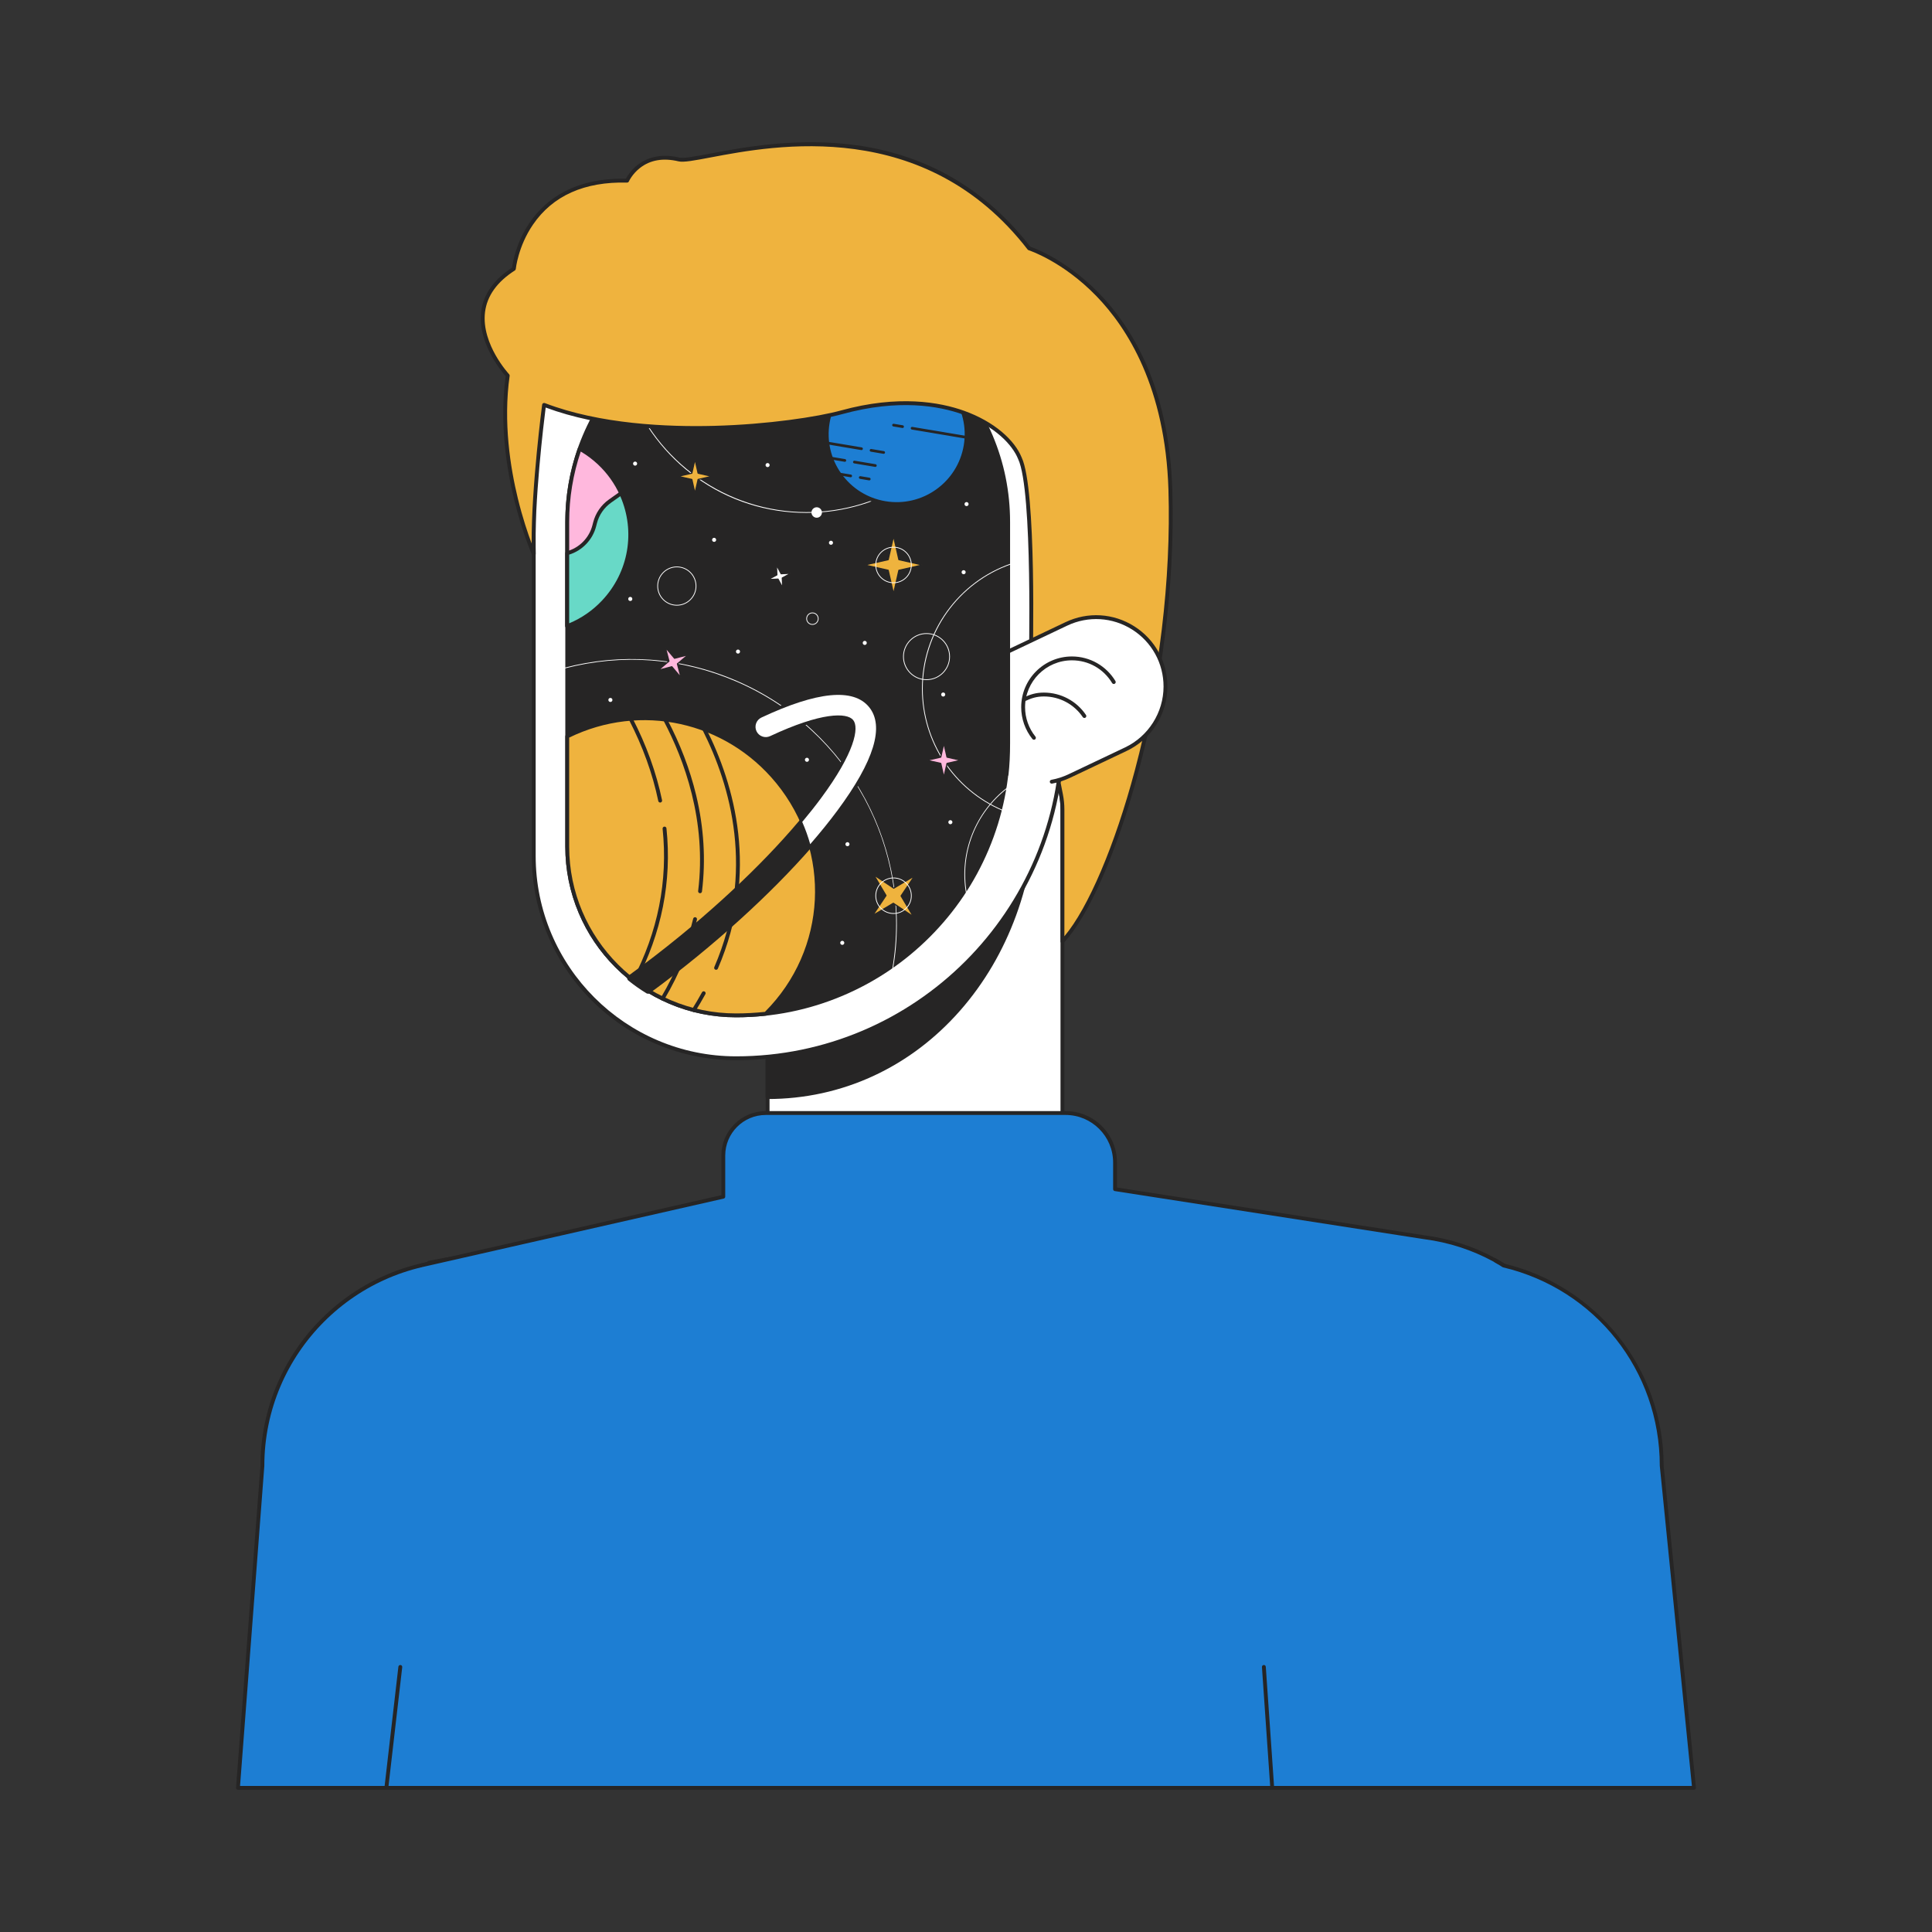 <svg xmlns="http://www.w3.org/2000/svg" viewBox="0 0 5000 5000" id="planets-galaxy-mind"><rect x="0" y="0" width="5000" height="5000" fill="#333333" stroke="none"/><g><g><g><g><g><path fill="#fff" d="M2512.782,3380.837h-289.448c-130.793,0-236.821-106.029-236.821-236.821V2096.741      c0-130.792,106.028-236.821,236.821-236.821h289.448c130.792,0,236.821,106.028,236.821,236.821v1047.276      C2749.603,3274.809,2643.575,3380.837,2512.782,3380.837z"></path><path fill="#262525" d="M2512.782,3385.837h-289.448c-64.593,0-125.319-25.153-170.993-70.827      s-70.828-106.4-70.828-170.993V2096.741c0-64.593,25.154-125.319,70.828-170.993s106.4-70.828,170.993-70.828h289.448      c64.593,0,125.319,25.154,170.993,70.828c45.674,45.674,70.828,106.4,70.828,170.993v1047.276      c0,64.593-25.154,125.318-70.828,170.993C2638.102,3360.684,2577.375,3385.837,2512.782,3385.837z M2223.334,1864.92      c-127.826,0-231.821,103.994-231.821,231.821v1047.276c0,127.826,103.995,231.82,231.821,231.82h289.448      c127.827,0,231.821-103.994,231.821-231.82V2096.741c0-127.827-103.994-231.821-231.821-231.821H2223.334z"></path></g><g><path fill="#262525" d="M1986.513,2839.263c400.548,0,689.914-352.448,689.914-766.077v-147.539      c-42.526-40.686-100.143-65.727-163.645-65.727h-289.448c-130.793,0-236.821,106.03-236.821,236.822V2839.263z"></path><path fill="#262525" d="M1986.513,2844.263c-2.761,0-5-2.238-5-5v-742.521c0-64.593,25.154-125.319,70.828-170.994      c45.674-45.674,106.401-70.828,170.994-70.828h289.448c62.52,0,121.863,23.835,167.101,67.115      c0.986,0.943,1.544,2.249,1.544,3.613v147.538c0,102.499-17.42,202.06-51.776,295.918      c-33.729,92.145-82.249,174.751-144.213,245.525C2355.791,2762.71,2178.603,2844.263,1986.513,2844.263z M2223.334,1864.919      c-127.827,0-231.821,103.995-231.821,231.822v737.503c381.677-2.881,679.914-336.136,679.914-761.059v-145.389      c-43.169-40.562-99.423-62.877-158.645-62.877H2223.334z"></path></g></g><g><g><path fill="#fff" d="M1904.943,2738.789c-289.198,0-523.639-234.44-523.639-523.638V1207.346      c0-377.845,306.304-684.149,684.149-684.149c377.846,0,684.15,306.304,684.15,684.149v686.782      C2749.603,2360.622,2371.436,2738.789,1904.943,2738.789z"></path><path fill="#262525" d="M1904.943,2743.789c-71.364,0-140.595-13.978-205.772-41.545      c-62.951-26.626-119.485-64.742-168.033-113.289c-48.547-48.548-86.664-105.082-113.29-168.033      c-27.567-65.176-41.545-134.407-41.545-205.771V1207.346c0-93.032,18.222-183.285,54.159-268.25      c34.71-82.064,84.4-155.764,147.688-219.052c63.288-63.289,136.988-112.979,219.052-147.688      c84.965-35.937,175.217-54.159,268.25-54.159c93.033,0,183.285,18.222,268.25,54.159      c82.064,34.71,155.764,84.399,219.053,147.688c63.289,63.289,112.979,136.988,147.688,219.052      c35.938,84.965,54.159,175.217,54.159,268.25v686.783c0,114.701-22.466,225.974-66.772,330.728      c-42.795,101.178-104.058,192.043-182.088,270.073c-78.03,78.03-168.895,139.292-270.073,182.087      C2130.917,2721.323,2019.644,2743.789,1904.943,2743.789z M2065.453,528.197c-374.484,0-679.149,304.665-679.149,679.149      v1007.805c0,285.978,232.661,518.638,518.639,518.638c462.99,0,839.661-376.67,839.661-839.66v-686.783      C2744.604,832.862,2439.938,528.197,2065.453,528.197z"></path></g><g><g><path fill="#262525" d="M1904.694,2627.736c-241.17,0-436.676-195.506-436.676-436.675v-840.435       c0-315.095,255.435-570.529,570.529-570.529c315.096,0,570.531,255.435,570.531,570.529v572.726       C2609.078,2312.373,2293.714,2627.736,1904.694,2627.736z"></path><path fill="#262525" d="M1904.694,2632.736c-59.624,0-117.467-11.679-171.922-34.711       c-52.595-22.246-99.829-54.092-140.39-94.653c-40.561-40.561-72.407-87.794-94.653-140.39       c-23.032-54.455-34.711-112.298-34.711-171.921v-840.435c0-77.694,15.218-153.066,45.23-224.023       c28.987-68.534,70.484-130.083,123.338-182.938c52.854-52.854,114.403-94.351,182.938-123.339       c70.957-30.012,146.33-45.23,224.023-45.23s153.067,15.218,224.024,45.23c68.534,28.988,130.083,70.485,182.938,123.339       c52.854,52.854,94.351,114.403,123.338,182.938c30.013,70.958,45.23,146.33,45.23,224.023v572.726       c0,95.764-18.757,188.666-55.749,276.126c-35.729,84.474-86.878,160.337-152.025,225.484s-141.011,116.295-225.484,152.025       C2093.36,2613.979,2000.458,2632.736,1904.694,2632.736z M2038.547,785.097c-311.834,0-565.529,253.695-565.529,565.53       v840.435c0,238.027,193.649,431.675,431.676,431.675c385.642,0,699.384-313.743,699.384-699.384v-572.726       C2604.078,1038.792,2350.382,785.097,2038.547,785.097z"></path></g><g><g><path fill="#fff" d="M1751.664 1567.326c-27.913 0-50.621-22.708-50.621-50.621s22.708-50.621 50.621-50.621 50.621 22.708 50.621 50.621S1779.576 1567.326 1751.664 1567.326zM1751.664 1468.083c-26.81 0-48.621 21.812-48.621 48.621s21.812 48.621 48.621 48.621 48.621-21.812 48.621-48.621S1778.473 1468.083 1751.664 1468.083zM2102.561 1617.088c-8.811 0-15.979-7.168-15.979-15.979s7.168-15.979 15.979-15.979 15.979 7.168 15.979 15.979S2111.372 1617.088 2102.561 1617.088zM2102.561 1587.13c-7.708 0-13.979 6.271-13.979 13.979s6.271 13.979 13.979 13.979 13.979-6.271 13.979-13.979S2110.269 1587.13 2102.561 1587.13z"></path><g><circle cx="2113.64" cy="1326.327" r="14.979" fill="#fff" transform="rotate(-45.001 2113.635 1326.358)"></circle><path fill="#262525" d="M2113.64,1342.756c-9.059,0-16.429-7.37-16.429-16.429s7.37-16.429,16.429-16.429         c9.059,0,16.429,7.37,16.429,16.429S2122.699,1342.756,2113.64,1342.756z M2113.64,1312.798         c-7.459,0-13.528,6.069-13.528,13.529s6.069,13.529,13.528,13.529c7.46,0,13.529-6.069,13.529-13.529         S2121.1,1312.798,2113.64,1312.798z"></path></g><path fill="#fff" d="M2397.841 1759.989c-33.467 0-60.694-27.227-60.694-60.694s27.228-60.694 60.694-60.694 60.694 27.227 60.694 60.694S2431.308 1759.989 2397.841 1759.989zM2397.841 1640.602c-32.364 0-58.694 26.33-58.694 58.694s26.33 58.694 58.694 58.694c32.364 0 58.694-26.33 58.694-58.694S2430.205 1640.602 2397.841 1640.602zM2310.291 2508.253c-.056 0-.113-.005-.17-.015-.544-.093-.91-.609-.817-1.154 53.332-311.562-112.271-617.054-402.715-742.9-141.959-61.508-295.912-73.327-445.216-34.179-.533.141-1.081-.18-1.221-.714-.14-.534.179-1.081.713-1.221 72.705-19.063 147.42-26.055 222.068-20.774 77.23 5.461 152.746 23.984 224.45 55.052 72.449 31.391 138.19 74.363 195.397 127.723 55.29 51.571 101.442 111.698 137.175 178.708 35.398 66.385 59.576 137.63 71.861 211.759 12.5 75.425 12.317 151.759-.542 226.883C2311.191 2507.909 2310.769 2508.253 2310.291 2508.253zM2086.99 1327.327c-102.763 0-201.103-31.504-284.389-91.107-40.105-28.701-75.571-63.172-105.413-102.457-30.154-39.697-53.954-83.515-70.737-130.239-.187-.52.083-1.092.603-1.279.518-.19 1.092.083 1.279.603 69.286 192.884 253.606 322.478 458.657 322.478 96.442 0 189.674-28.126 269.618-81.339.459-.306 1.08-.182 1.387.278.306.46.181 1.081-.278 1.387C2277.443 1299.084 2183.828 1327.327 2086.99 1327.327zM2501.055 2312.835c-.477 0-.898-.341-.984-.827-9.094-51.769-3.657-104.86 15.723-153.534 18.889-47.44 50.21-88.959 90.577-120.067.437-.337 1.065-.256 1.402.182s.256 1.065-.182 1.402c-83.271 64.171-123.716 168.269-105.551 271.671.095.544-.269 1.062-.812 1.158C2501.17 2312.83 2501.112 2312.835 2501.055 2312.835z"></path><path fill="#fff" d="M2594.58,2097.989c-0.132,0-0.265-0.026-0.394-0.081        c-126.431-54.106-208.125-177.917-208.125-315.423c0-72.537,22.366-141.865,64.68-200.489        c41.428-57.398,98.478-100.034,164.98-123.298c0.524-0.18,1.092,0.093,1.274,0.614c0.182,0.521-0.093,1.092-0.614,1.274        c-136.565,47.773-228.32,177.135-228.32,321.899c0,136.704,81.218,259.793,206.912,313.584        c0.508,0.217,0.743,0.805,0.525,1.313C2595.337,2097.762,2594.968,2097.989,2594.58,2097.989z"></path></g><g><g><circle cx="2320.602" cy="1123.531" r="181.01" fill="#1d7ed3"></circle><path fill="#262525" d="M2320.998,1309.587c-10.351,0-20.774-0.864-31.188-2.612         c-49-8.225-91.864-35.039-120.696-75.503c-28.833-40.464-40.181-89.734-31.957-138.733         c8.225-49,35.039-91.864,75.503-120.696s89.736-40.181,138.733-31.957c101.151,16.979,169.631,113.085,152.652,214.236l0,0         c-8.225,49-35.039,91.864-75.503,120.696C2396.678,1297.724,2359.352,1309.587,2320.998,1309.587z M2320.227,947.478         c-36.294,0-71.61,11.224-101.763,32.71c-38.289,27.282-63.661,67.842-71.444,114.207s2.956,92.986,30.238,131.275         s67.842,63.661,114.207,71.444c95.711,16.067,186.653-48.731,202.719-144.445l4.931,0.828l-4.931-0.828         c16.065-95.714-48.732-186.653-144.445-202.719C2339.887,948.295,2330.018,947.478,2320.227,947.478z"></path></g><path fill="#262525" d="M2501.427 1135.422c-.192 0-.387-.016-.583-.049l-140.912-23.653c-1.906-.32-3.192-2.125-2.872-4.031s2.124-3.195 4.031-2.872l140.911 23.653c1.906.32 3.192 2.125 2.873 4.031C2504.588 1134.211 2503.105 1135.422 2501.427 1135.422zM2335.831 1107.626c-.193 0-.388-.016-.583-.049l-23.344-3.918c-1.907-.32-3.192-2.125-2.873-4.031.32-1.907 2.129-3.196 4.031-2.873l23.344 3.918c1.907.32 3.192 2.125 2.873 4.031C2338.991 1106.415 2337.509 1107.626 2335.831 1107.626zM2229.601 1164.837c-.193 0-.388-.016-.584-.049l-88.594-14.871c-1.906-.32-3.192-2.125-2.872-4.031s2.123-3.197 4.031-2.872l88.594 14.871c1.906.32 3.192 2.125 2.872 4.031C2232.761 1163.626 2231.279 1164.837 2229.601 1164.837zM2286.986 1174.469c-.193 0-.388-.016-.584-.049l-32.701-5.489c-1.906-.32-3.192-2.125-2.872-4.031s2.123-3.198 4.031-2.872l32.701 5.489c1.906.32 3.192 2.125 2.872 4.031C2290.146 1173.258 2288.665 1174.469 2286.986 1174.469zM2186.448 1195.115c-.193 0-.388-.016-.584-.049l-35.917-6.029c-1.906-.32-3.192-2.125-2.872-4.031.32-1.906 2.125-3.194 4.031-2.872l35.917 6.029c1.906.32 3.192 2.125 2.872 4.031C2189.608 1193.904 2188.126 1195.115 2186.448 1195.115zM2265.418 1208.37c-.193 0-.388-.016-.584-.049l-54.285-9.112c-1.906-.32-3.192-2.125-2.872-4.031s2.127-3.197 4.031-2.872l54.285 9.112c1.906.32 3.192 2.125 2.872 4.031C2268.578 1207.159 2267.096 1208.37 2265.418 1208.37zM2201.625 1235.183c-.193 0-.388-.016-.584-.049l-29.758-4.995c-1.906-.32-3.192-2.125-2.872-4.031.32-1.906 2.124-3.194 4.031-2.872l29.758 4.995c1.906.32 3.192 2.125 2.872 4.031C2204.785 1233.972 2203.303 1235.183 2201.625 1235.183zM2249.653 1243.245c-.193 0-.388-.016-.583-.049l-23.344-3.918c-1.907-.32-3.192-2.125-2.873-4.031.32-1.907 2.127-3.196 4.031-2.873l23.344 3.918c1.907.32 3.192 2.125 2.873 4.031C2252.813 1242.034 2251.332 1243.245 2249.653 1243.245z"></path></g><g><g><path fill="#ffb8dd" d="M1551.192,1198.604c-15.673-14.788-32.733-27.192-50.73-37.229l-0.415,0.44         c-20.721,59.101-32.028,122.631-32.028,188.811v269.873c34.462-13.219,66.574-34.163,93.599-62.803         C1657.898,1455.656,1653.231,1294.885,1551.192,1198.604z"></path><path fill="#262525" d="M1468.018,1625.5c-0.998,0-1.988-0.299-2.833-0.88c-1.357-0.933-2.167-2.474-2.167-4.12         v-269.873c0-65.235,10.871-129.316,32.31-190.465c0.232-0.663,0.601-1.269,1.083-1.779l0.416-0.44         c1.572-1.663,4.072-2.049,6.07-0.934c18.652,10.401,36.058,23.174,51.727,37.959l0,0         c50.322,47.482,79.142,111.719,81.149,180.877c2.007,69.158-23.037,134.959-70.519,185.283         c-26.916,28.524-59.028,50.07-95.445,64.04C1469.229,1625.39,1468.622,1625.5,1468.018,1625.5z M1502.997,1168.59         c-19.895,58.536-29.979,119.75-29.979,182.036v262.487c32.217-13.438,60.772-33.212,84.963-58.849         c45.649-48.38,69.727-111.641,67.796-178.129c-1.93-66.488-29.637-128.245-78.016-173.894c0,0,0,0,0,0         C1534.092,1189.344,1519.056,1178.042,1502.997,1168.59z"></path></g><g><path fill="#68d9c7" d="M1607.384,1276.511l-28.603,20.214c-19.168,13.546-32.908,33.453-38.778,56.18l-2.031,7.863         c-8.928,34.567-35.724,61.497-69.956,70.819v188.911c34.462-13.219,66.574-34.163,93.599-62.803         C1635.02,1479.903,1649.745,1367.975,1607.384,1276.511z"></path><path fill="#262525" d="M1468.018,1625.5c-0.998,0-1.988-0.299-2.833-0.88c-1.357-0.933-2.167-2.474-2.167-4.12         v-188.912c0-2.255,1.51-4.231,3.686-4.824c32.551-8.865,58.005-34.632,66.428-67.245l2.031-7.863         c6.158-23.844,20.624-44.801,40.733-59.013l28.603-20.214c1.212-0.857,2.741-1.13,4.176-0.748         c1.434,0.383,2.624,1.383,3.247,2.729c21.506,46.435,28.745,97.813,20.933,148.581         c-7.998,51.977-31.374,99.744-67.6,138.137c-26.916,28.524-59.028,50.07-95.446,64.04         C1469.229,1625.39,1468.622,1625.5,1468.018,1625.5z M1473.018,1435.335v177.778c32.217-13.438,60.772-33.212,84.963-58.849         c68.925-73.047,87.206-178.474,47.33-270.165l-23.643,16.709c-18.179,12.847-31.256,31.793-36.822,53.347l-2.031,7.863         C1533.815,1396.861,1507.253,1424.637,1473.018,1435.335z"></path></g></g><g><path fill="#fff" d="M2493.885 1475.594c-2.906 0-5.27 2.364-5.27 5.269s2.364 5.269 5.27 5.269c2.905 0 5.269-2.364 5.269-5.269S2496.79 1475.594 2493.885 1475.594zM1986.513 1198.348c-2.906 0-5.27 2.364-5.27 5.269s2.364 5.269 5.27 5.269c2.905 0 5.269-2.364 5.269-5.269S1989.418 1198.348 1986.513 1198.348z"></path><circle cx="1631.174" cy="1550.083" r="5.269" fill="#fff"></circle><path fill="#fff" d="M2501.423 1299.301c-2.905 0-5.269 2.364-5.269 5.27 0 2.905 2.364 5.269 5.269 5.269s5.27-2.364 5.27-5.269C2506.692 1301.665 2504.328 1299.301 2501.423 1299.301zM1848.13 1391.835c-2.905 0-5.269 2.364-5.269 5.27 0 2.905 2.364 5.269 5.269 5.269 2.906 0 5.27-2.364 5.27-5.269C1853.4 1394.199 1851.036 1391.835 1848.13 1391.835zM1643.633 1194.579c-2.905 0-5.269 2.364-5.269 5.269s2.364 5.269 5.269 5.269c2.906 0 5.27-2.364 5.27-5.269S1646.539 1194.579 1643.633 1194.579zM1579.718 1806.19c-2.905 0-5.269 2.364-5.269 5.269 0 2.906 2.364 5.27 5.269 5.27 2.906 0 5.27-2.364 5.27-5.27C1584.987 1808.554 1582.624 1806.19 1579.718 1806.19zM2237.977 1658.564c-2.905 0-5.269 2.364-5.269 5.27 0 2.905 2.364 5.269 5.269 5.269s5.269-2.364 5.269-5.269C2243.246 1660.928 2240.882 1658.564 2237.977 1658.564zM2459.572 2122.549c-2.906 0-5.27 2.364-5.27 5.27 0 2.905 2.364 5.269 5.27 5.269 2.905 0 5.269-2.364 5.269-5.269C2464.841 2124.913 2462.477 2122.549 2459.572 2122.549zM2179.794 2434.785c-2.906 0-5.27 2.364-5.27 5.27 0 2.905 2.364 5.269 5.27 5.269 2.905 0 5.269-2.364 5.269-5.269C2185.063 2437.149 2182.7 2434.785 2179.794 2434.785zM2150.527 1399.374c-2.905 0-5.269 2.364-5.269 5.269 0 2.906 2.364 5.27 5.269 5.27 2.906 0 5.27-2.364 5.27-5.27C2155.796 1401.737 2153.433 1399.374 2150.527 1399.374zM2088.383 1961.062c-2.905 0-5.269 2.364-5.269 5.27 0 2.905 2.364 5.269 5.269 5.269 2.906 0 5.27-2.364 5.27-5.269C2093.653 1963.425 2091.289 1961.062 2088.383 1961.062zM1909.947 1681.011c-2.906 0-5.27 2.364-5.27 5.269s2.364 5.269 5.27 5.269c2.905 0 5.269-2.364 5.269-5.269S1912.853 1681.011 1909.947 1681.011zM2441.001 1792.156c-2.906 0-5.27 2.364-5.27 5.269 0 2.906 2.364 5.27 5.27 5.27 2.905 0 5.269-2.364 5.269-5.27C2446.27 1794.52 2443.906 1792.156 2441.001 1792.156zM2193.209 2179.487c-2.905 0-5.269 2.364-5.269 5.27 0 2.905 2.364 5.269 5.269 5.269 2.906 0 5.27-2.364 5.27-5.269C2198.479 2181.851 2196.115 2179.487 2193.209 2179.487z"></path></g><g><g><g><path fill="#efb33e" d="M1468.018,1905.763v285.299c0,241.168,195.506,436.674,436.676,436.674          c26.094,0,51.841-1.463,77.198-4.229c161.555-160.379,177.777-420.33,30.66-600.126          C1877.98,1858.919,1650.613,1815.135,1468.018,1905.763z"></path><path fill="#262525" d="M1904.694,2632.736c-59.624,0-117.467-11.679-171.922-34.711          c-52.595-22.246-99.829-54.092-140.39-94.652c-40.561-40.562-72.407-87.795-94.653-140.39          c-23.032-54.455-34.711-112.297-34.711-171.921v-285.299c0-1.899,1.076-3.634,2.777-4.479          c45.515-22.59,94.233-37.215,144.801-43.467c49.646-6.138,99.684-4.051,148.721,6.202          c49.478,10.346,96.455,28.705,139.625,54.568c44.672,26.763,84.198,60.955,117.478,101.628          c71.635,87.546,107.698,197.918,101.545,310.783c-6.112,112.128-53.186,217.27-132.552,296.058          c-0.804,0.798-1.854,1.299-2.98,1.422C1956.522,2631.304,1930.367,2632.736,1904.694,2632.736z M1473.018,1908.875v282.187          c0,238.026,193.649,431.674,431.676,431.674c24.737,0,49.931-1.35,74.914-4.012          c161.099-161.163,173.699-415.428,29.074-592.177C1877.924,1866.747,1658.053,1818.604,1473.018,1908.875z"></path></g><path fill="#262525" d="M1641.385 2544.449c-.783 0-1.577-.185-2.318-.573-2.445-1.283-3.388-4.306-2.105-6.751 65.763-125.346 91.967-257.353 77.885-392.354-.286-2.746 1.708-5.205 4.455-5.492 2.749-.281 5.206 1.708 5.492 4.455 14.29 136.995-12.282 270.914-78.976 398.037C1644.923 2543.475 1643.184 2544.449 1641.385 2544.449zM1708.514 2076.986c-2.319 0-4.399-1.622-4.89-3.981-14.7-70.595-40.192-141.259-75.766-210.031-1.269-2.453-.309-5.47 2.144-6.738 2.454-1.269 5.47-.309 6.738 2.144 35.992 69.579 61.789 141.104 76.674 212.587.563 2.704-1.172 5.352-3.875 5.915C1709.194 2076.952 1708.851 2076.986 1708.514 2076.986zM1714.747 2589.372c-.863 0-1.738-.224-2.535-.694-2.379-1.403-3.169-4.469-1.767-6.847 38.992-66.105 67.084-134.842 83.496-204.3.635-2.688 3.328-4.35 6.016-3.716 2.688.635 4.351 3.329 3.716 6.016-16.644 70.438-45.112 140.11-84.615 207.081C1718.125 2588.492 1716.458 2589.372 1714.747 2589.372zM1811.742 2311.623c-.205 0-.411-.012-.618-.038-2.741-.338-4.688-2.834-4.351-5.574 22.448-182.013-36.251-340.2-89.446-440.852-1.291-2.441-.357-5.467 2.084-6.757 2.442-1.292 5.466-.358 6.757 2.084 34.046 64.418 59.403 130.755 75.368 197.168 20.148 83.818 25.25 167.789 15.162 249.581C1816.386 2309.767 1814.23 2311.623 1811.742 2311.623zM1795.581 2618.997c-.908 0-1.828-.248-2.654-.767-2.339-1.469-3.044-4.555-1.576-6.894 8.97-14.286 17.528-28.859 25.436-43.315 1.325-2.423 4.363-3.31 6.786-1.987 2.423 1.325 3.312 4.363 1.987 6.786-8.004 14.631-16.664 29.379-25.741 43.835C1798.87 2618.167 1797.244 2618.997 1795.581 2618.997zM1853.21 2509.804c-.66 0-1.33-.131-1.975-.408-2.537-1.092-3.708-4.033-2.616-6.57 106.2-246.694 42.215-469.511-30.162-612.991-1.244-2.465-.253-5.473 2.212-6.716s5.472-.253 6.716 2.212c73.336 145.381 138.145 371.21 30.419 621.449C1856.991 2508.672 1855.147 2509.804 1853.21 2509.804z"></path></g><g><g><path fill="#262525" d="M1970.54,1857.006c-13.276,6.227-18.99,22.036-12.764,35.312          c6.228,13.274,22.038,18.997,35.313,12.763c132.802-62.288,198.771-61.351,214.912-41.628          c16.138,19.724,4,84.564-83.324,202.391c-82.966,111.949-210.432,240.513-358.916,362.009          c-44.867,36.713-89.983,71.399-134.588,103.589c14.547,11.704,29.849,22.506,45.841,32.297          c41.204-30.16,82.262-61.967,122.376-94.789c151.776-124.19,282.45-256.121,367.95-371.489          c94.846-127.979,122.354-218.025,81.758-267.637C2208.501,1780.21,2114.782,1789.353,1970.54,1857.006z"></path><path fill="#262525" d="M1677.015,2571.725c-1.441,0.001-2.886-0.389-4.169-1.175          c-16.101-9.857-31.806-20.922-46.677-32.886c-1.941-1.562-3.042-3.94-2.977-6.431c0.065-2.49,1.289-4.808,3.309-6.266          c44.787-32.321,89.939-67.074,134.204-103.293c147.989-121.091,274.972-249.149,357.557-360.584          c90.652-122.319,94.297-179.457,83.56-192.58c-10.741-13.125-67.478-20.861-205.342,43.8          c-8.348,3.92-17.726,4.353-26.405,1.214c-8.674-3.136-15.609-9.463-19.528-17.814c-3.918-8.353-4.348-17.73-1.212-26.406          c3.136-8.675,9.462-15.61,17.814-19.527c72.61-34.056,133.427-53.666,180.761-58.284          c49.248-4.803,85.369,6.39,107.368,33.276c21.998,26.883,25.823,64.505,11.369,111.82          c-13.893,45.479-45.146,101.204-92.891,165.628c-85.882,115.883-217.039,248.319-369.309,372.914          c-40.208,32.9-81.496,64.88-122.716,95.053C1680.332,2571.208,1678.675,2571.725,1677.015,2571.725z M1644.431,2531.696          c10.422,7.977,21.21,15.483,32.212,22.414c39.545-29.065,79.117-59.776,117.69-91.339          c151.28-123.784,281.472-255.208,366.592-370.063c46.658-62.957,77.089-117.053,90.448-160.785          c12.798-41.895,9.954-74.545-8.455-97.042c-18.409-22.499-49.856-31.745-93.458-27.495          c-45.517,4.441-104.574,23.568-175.531,56.849c0,0,0,0,0,0c-4.49,2.105-7.891,5.833-9.577,10.497          c-1.686,4.664-1.454,9.705,0.652,14.195c2.106,4.49,5.836,7.892,10.5,9.579c4.664,1.687,9.703,1.454,14.189-0.653          c61.437-28.815,113.064-46.392,153.454-52.243c35.427-5.133,59.987-0.71,71.032,12.786          c11.044,13.497,10.517,38.446-1.523,72.15c-13.727,38.426-41.169,85.546-81.565,140.053          c-83.347,112.463-211.295,241.533-360.274,363.435C1729.131,2468.145,1686.658,2500.964,1644.431,2531.696z           M1970.54,1857.006h0.01H1970.54z"></path></g><path fill="#fff" d="M2076.172,2127.173c8.256,18.831,15.132,38.071,20.643,57.583         c25.972-29.851,49.609-59.071,70.526-87.294c94.846-127.979,122.354-218.025,81.758-267.637         c-40.598-49.616-134.317-40.472-278.559,27.181c-13.276,6.227-18.99,22.036-12.764,35.312         c6.228,13.274,22.038,18.997,35.313,12.763c132.802-62.288,198.771-61.351,214.912-41.628         c16.138,19.724,4,84.564-83.324,202.391C2109.888,2085.802,2093.658,2106.294,2076.172,2127.173z"></path></g></g><g><g><g><polygon fill="#efb33e" points="2312.483 1387.565 2326.288 1448.339 2387.061 1462.143 2326.288 1475.948 2312.483 1536.722 2298.678 1475.948 2237.905 1462.143 2298.678 1448.339"></polygon><path fill="#262525" d="M2312.483,1538.222c-0.7,0-1.308-0.485-1.463-1.168l-13.595-59.852l-59.852-13.595          c-0.683-0.155-1.168-0.763-1.168-1.463s0.485-1.308,1.167-1.463l59.853-13.596l13.595-59.852          c0.155-0.683,0.763-1.168,1.463-1.168s1.308,0.485,1.463,1.167l13.596,59.853l59.852,13.596          c0.683,0.155,1.168,0.763,1.168,1.463s-0.485,1.308-1.168,1.463l-59.852,13.595l-13.596,59.852          C2313.791,1537.737,2313.183,1538.222,2312.483,1538.222z M2244.676,1462.144l54.334,12.342          c0.563,0.128,1.003,0.568,1.131,1.131l12.342,54.334l12.342-54.334c0.128-0.563,0.568-1.003,1.131-1.131l54.334-12.342          l-54.334-12.342c-0.563-0.128-1.003-0.568-1.131-1.131l-12.342-54.334l-12.342,54.334          c-0.128,0.563-0.568,1.003-1.131,1.131L2244.676,1462.144z"></path></g><path fill="#fff" d="M2312.483,1509.173c-25.932,0-47.03-21.097-47.03-47.029s21.098-47.03,47.03-47.03         s47.03,21.098,47.03,47.03S2338.415,1509.173,2312.483,1509.173z M2312.483,1417.114c-24.83,0-45.03,20.2-45.03,45.03         c0,24.829,20.2,45.029,45.03,45.029s45.03-20.2,45.03-45.029C2357.513,1437.314,2337.312,1417.114,2312.483,1417.114z"></path></g><g><g><polygon fill="#efb33e" points="2261.186 2264.009 2313.008 2298.626 2366.617 2266.845 2331.999 2318.668 2363.78 2372.277 2311.958 2337.658 2258.349 2369.44 2292.967 2317.617"></polygon><path fill="#262525" d="M2363.78,2373.777c-0.289,0-0.579-0.083-0.833-0.253l-51.037-34.093l-52.796,31.3          c-0.603,0.358-1.372,0.25-1.854-0.259c-0.482-0.508-0.547-1.283-0.158-1.865l34.093-51.037l-31.3-52.796          c-0.357-0.603-0.25-1.372,0.259-1.854c0.508-0.481,1.282-0.549,1.865-0.158l51.037,34.093l52.796-31.3          c0.604-0.356,1.373-0.25,1.854,0.259c0.482,0.508,0.547,1.283,0.158,1.865l-34.093,51.037l31.3,52.796          c0.357,0.603,0.25,1.372-0.259,1.854C2364.525,2373.638,2364.154,2373.777,2363.78,2373.777z M2311.958,2336.159          c0.291,0,0.582,0.084,0.833,0.253l46.332,30.95l-28.414-47.929c-0.294-0.497-0.277-1.118,0.043-1.598l30.95-46.332          l-47.928,28.414c-0.496,0.293-1.118,0.278-1.598-0.043l-46.332-30.95l28.414,47.929c0.294,0.497,0.277,1.118-0.043,1.598          l-30.95,46.332l47.928-28.414C2311.429,2336.229,2311.694,2336.159,2311.958,2336.159z"></path></g><path fill="#fff" d="M2312.495,2365.15c-12.47,0-24.916-4.915-34.15-14.659         c-17.836-18.824-17.034-48.649,1.789-66.486c9.119-8.64,21.082-13.208,33.614-12.875         c12.558,0.338,24.232,5.546,32.873,14.664c8.641,9.119,13.213,21.056,12.875,33.614         c-0.338,12.557-5.546,24.232-14.664,32.873C2335.753,2360.883,2324.113,2365.15,2312.495,2365.15z M2312.452,2273.112         c-11.567,0-22.512,4.356-30.941,12.345c-18.023,17.078-18.792,45.635-1.713,63.658         c17.079,18.023,45.637,18.792,63.659,1.713c8.731-8.273,13.717-19.451,14.041-31.475         c0.323-12.023-4.055-23.453-12.328-32.184c-8.273-8.731-19.451-13.717-31.474-14.041         C2313.28,2273.118,2312.865,2273.112,2312.452,2273.112z"></path></g><g><polygon fill="#ffb8dd" points="2442.77 1923.64 2450.9 1959.431 2486.692 1967.562 2450.9 1975.692 2442.77 2011.484 2434.64 1975.692 2398.848 1967.562 2434.64 1959.431"></polygon><path fill="#262525" d="M2442.77,2012.983c-0.7,0-1.308-0.485-1.463-1.168l-7.921-34.87l-34.87-7.921         c-0.683-0.155-1.168-0.763-1.168-1.463s0.485-1.308,1.168-1.463l34.87-7.921l7.921-34.87         c0.155-0.683,0.763-1.168,1.463-1.168s1.308,0.485,1.463,1.168l7.921,34.87l34.87,7.921         c0.683,0.155,1.168,0.763,1.168,1.463s-0.485,1.308-1.168,1.463l-34.87,7.921l-7.921,34.87         C2444.078,2012.499,2443.47,2012.983,2442.77,2012.983z M2405.62,1967.562l29.352,6.667         c0.563,0.128,1.003,0.568,1.131,1.131l6.667,29.352l6.667-29.352c0.128-0.563,0.568-1.003,1.131-1.131l29.352-6.667         l-29.352-6.667c-0.563-0.128-1.003-0.568-1.131-1.131l-6.667-29.352l-6.667,29.352c-0.128,0.563-0.568,1.003-1.131,1.131         L2405.62,1967.562z"></path></g><g><polygon fill="#ffb8dd" points="1722.032 1675.525 1745.698 1703.58 1781.224 1694.358 1753.169 1718.023 1762.391 1753.549 1738.726 1725.494 1703.2 1734.717 1731.255 1711.051"></polygon><path fill="#262525" d="M1762.392,1755.049c-0.431,0-0.854-0.186-1.147-0.533l-23.057-27.333l-34.611,8.985         c-0.676,0.177-1.388-0.139-1.709-0.763c-0.322-0.622-0.17-1.384,0.365-1.835l27.333-23.056l-8.985-34.612         c-0.176-0.678,0.141-1.388,0.763-1.709c0.623-0.32,1.384-0.17,1.835,0.365l23.057,27.333l34.611-8.985         c0.675-0.176,1.387,0.14,1.709,0.763c0.322,0.622,0.17,1.384-0.365,1.835l-27.333,23.057l8.985,34.611         c0.176,0.678-0.141,1.388-0.763,1.709C1762.862,1754.994,1762.626,1755.049,1762.392,1755.049z M1738.726,1723.994         c0.436,0,0.857,0.19,1.146,0.533l19.408,23.008l-7.563-29.134c-0.146-0.559,0.043-1.151,0.484-1.523l23.008-19.408         l-29.134,7.563c-0.56,0.146-1.151-0.042-1.523-0.484l-19.408-23.008l7.563,29.135c0.146,0.559-0.043,1.151-0.484,1.523         l-23.008,19.407l29.134-7.563C1738.474,1724.009,1738.601,1723.994,1738.726,1723.994z"></path></g><g><polygon fill="#fff" points="2009.426 1462.143 2021.528 1484.767 2047.16 1483.627 2024.536 1495.729 2025.677 1521.361 2013.575 1498.737 1987.943 1499.877 2010.567 1487.775"></polygon><path fill="#262525" d="M2025.677,1522.861c-0.543,0-1.057-0.295-1.323-0.792l-11.656-21.791l-24.688,1.099         c-0.719,0.021-1.328-0.426-1.513-1.102c-0.186-0.675,0.121-1.389,0.739-1.72l21.791-11.656l-1.099-24.688         c-0.031-0.7,0.426-1.328,1.102-1.513c0.677-0.188,1.389,0.121,1.72,0.739l11.656,21.791l24.688-1.098         c0.713-0.021,1.328,0.426,1.513,1.102c0.186,0.675-0.121,1.389-0.739,1.72l-21.791,11.656l1.098,24.688         c0.031,0.7-0.426,1.328-1.102,1.513C2025.942,1522.844,2025.808,1522.861,2025.677,1522.861z M2013.575,1497.237         c0.551,0,1.061,0.303,1.322,0.792l8.987,16.801l-0.847-19.035c-0.026-0.577,0.282-1.117,0.791-1.39l16.801-8.987         l-19.035,0.847c-0.573,0.027-1.117-0.282-1.39-0.791l-8.987-16.801l0.847,19.035c0.026,0.577-0.282,1.117-0.791,1.39         l-16.801,8.987l19.035-0.847C2013.53,1497.237,2013.553,1497.237,2013.575,1497.237z"></path></g><g><polygon fill="#efb33e" points="1798.585 1188.822 1806.716 1224.614 1842.507 1232.744 1806.716 1240.875 1798.585 1276.666 1790.455 1240.875 1754.663 1232.744 1790.455 1224.614"></polygon><path fill="#262525" d="M1798.585,1278.167c-0.7,0-1.308-0.485-1.463-1.168l-7.921-34.871l-34.87-7.921         c-0.683-0.155-1.168-0.763-1.168-1.463s0.485-1.308,1.168-1.463l34.87-7.92l7.921-34.871         c0.155-0.683,0.763-1.168,1.463-1.168s1.308,0.485,1.463,1.168l7.921,34.871l34.87,7.92         c0.683,0.155,1.168,0.763,1.168,1.463s-0.485,1.308-1.168,1.463l-34.87,7.921l-7.921,34.871         C1799.893,1277.682,1799.286,1278.167,1798.585,1278.167z M1761.435,1232.744l29.352,6.667         c0.563,0.128,1.003,0.568,1.131,1.131l6.667,29.353l6.667-29.353c0.128-0.563,0.568-1.003,1.131-1.131l29.352-6.667         l-29.352-6.667c-0.563-0.128-1.003-0.568-1.131-1.131l-6.667-29.353l-6.667,29.353c-0.128,0.563-0.568,1.003-1.131,1.131         L1761.435,1232.744z"></path></g></g></g></g><g><path fill="#efb33e" d="M3028.918,1267.144c-15.801-514.532-365.489-624.425-365.489-624.425      c-330.955-427.594-842.421-214.799-906.374-230.022c-99.801-23.756-134.095,54.855-134.095,54.855      c-270.898-6.823-293.089,228.114-293.089,228.114c-171.639,109.621-15.87,276.335-15.87,276.335      c-33.058,234.886,67.303,461.607,67.303,461.607c-4.614-150.263,26.74-385.725,26.74-385.725      c0.258,0.075,0.601,0.149,0.897,0.224c261.856,100.186,652.729,50.891,769.376,18.846      c260.634-71.603,427.422,34.808,461.21,119.147c39.357,82.853,27.979,537.481,27.979,537.481l82.097,213.317L2740,2027      l5.871,29.755c2.482,12.578,3.732,25.368,3.732,38.189v341.342C2873.73,2304.292,3044.72,1781.676,3028.918,1267.144z"></path><path fill="#262525" d="M2749.603,2441.285c-0.619,0-1.243-0.115-1.842-0.352c-1.905-0.755-3.157-2.598-3.157-4.648      v-341.342c0-12.467-1.224-24.99-3.638-37.221l-5.871-29.754c-0.098-0.494-0.12-0.999-0.066-1.498l9.476-88.901l-81.664-212.192      c-0.236-0.612-0.349-1.265-0.332-1.921c0.113-4.534,10.902-454.374-27.498-535.211c-0.045-0.094-0.086-0.189-0.125-0.286      c-14.477-36.136-59.536-85.376-142.586-115.205c-62.521-22.456-167.516-40.854-312.657-0.979      c-61.334,16.85-191.21,36.661-331.428,40.341c-120.653,3.166-293.595-4.312-436.007-57.429      c-4.846,38.077-30.041,244.094-25.905,378.769c0.073,2.391-1.556,4.498-3.888,5.029c-2.333,0.532-4.713-0.665-5.681-2.852      c-0.253-0.571-25.512-58.077-46.334-143.562c-19.104-78.427-38.29-197.135-21.67-318.447      c-4.964-5.601-20.35-23.79-34.968-49.692c-16.128-28.579-34.149-72.194-28.412-117.677      c5.615-44.509,32.468-82.688,79.825-113.508c1.515-11.936,9.912-64.207,45.523-116.51      c23.349-34.292,53.583-61.325,89.862-80.348c44.421-23.293,98.011-34.534,159.325-33.404      c3.37-6.414,12.557-21.684,29.594-35.187c20.072-15.91,55.231-32.201,108.736-19.465c11.178,2.662,41.191-3.03,79.189-10.235      c84.492-16.021,225.904-42.837,378.084-21.846c84.175,11.611,162.422,36.688,232.568,74.534      c82.475,44.497,155.949,107.804,218.392,188.166c5.562,1.896,25.723,9.24,54.295,25.107      c30.43,16.897,76.485,47.084,123.089,94.935c52.339,53.741,94.704,118.361,125.917,192.066      c38.955,91.985,60.544,198.448,64.168,316.431c15.871,516.81-155.631,1039.756-280.67,1172.72      C2752.282,2440.735,2750.956,2441.285,2749.603,2441.285z M2745.052,2026.776l5.725,29.011      c2.539,12.867,3.827,26.041,3.827,39.157v328.183c61.637-73.231,130.696-235.378,182.299-429.245      c63.211-237.478,94.114-495.517,87.018-726.583c-8.103-263.866-106.083-418.313-186.852-501.414      c-87.511-90.038-174.274-118.123-175.14-118.396c-0.973-0.306-1.829-0.903-2.453-1.708      c-265.85-343.479-654.325-269.815-820.21-238.358c-42.218,8.006-70.108,13.294-83.368,10.139      c-39.638-9.436-73.236-3.616-99.858,17.296c-19.978,15.693-28.417,34.514-28.5,34.702c-0.817,1.856-2.679,3.044-4.706,2.991      c-110.365-2.776-192.33,33.882-243.636,108.968c-38.377,56.165-44.294,114.043-44.35,114.622      c-0.146,1.531-0.99,2.913-2.286,3.741c-45.967,29.358-71.97,65.554-77.287,107.582c-5.401,42.697,11.737,84.107,27.065,111.328      c16.778,29.796,35.131,49.603,35.314,49.799c1.03,1.104,1.507,2.614,1.297,4.109c-16.955,120.468,2.121,238.763,21.108,316.787      c12.49,51.322,26.578,92.424,35.794,116.968c-0.555-148.69,26.938-357.01,27.233-359.229c0.192-1.445,1.005-2.734,2.228-3.53      c1.22-0.796,2.728-1.021,4.128-0.61c0.096,0.027,0.212,0.053,0.329,0.081l0.393,0.096c0.191,0.048,0.379,0.107,0.562,0.178      c141.825,54.262,316.048,61.858,437.224,58.681c139.383-3.658,268.271-23.292,329.041-39.987      c147.665-40.567,254.807-21.733,318.687,1.211c37.324,13.405,71.009,32.312,97.412,54.675      c24.254,20.542,41.894,43.39,51.02,66.078c38.804,82.187,29.136,509.15,28.419,538.616l81.74,212.39      c0.285,0.74,0.39,1.537,0.306,2.326L2745.052,2026.776z"></path></g><g><g><path fill="#fff" d="M2913.76,1938.843l-146.293,69.464c-119.077,56.541-256.44-30.297-256.44-162.115       c0-69.293,39.892-132.395,102.486-162.116l146.293-69.464c119.077-56.541,256.439,30.297,256.439,162.116       C3016.246,1846.02,2976.354,1909.122,2913.76,1938.843z"></path><g><path fill="#262525" d="M2609.078,1686.28c-60.03,30.553-98.049,92.274-98.049,159.912        c0,70.238,39.549,128.005,94.003,157.816c2.994-26.373,4.046-53.483,4.046-80.655V1686.28z"></path><path fill="#262525" d="M2605.032,2009.007c-0.827,0-1.653-0.205-2.401-0.614c-28.405-15.55-52.359-38.2-69.271-65.5        c-17.88-28.862-27.331-62.301-27.331-96.701c0-34.077,9.424-67.439,27.253-96.479c17.797-28.989,43.224-52.465,73.529-67.889        c1.549-0.789,3.396-0.716,4.881,0.193c1.482,0.909,2.387,2.523,2.387,4.263v237.073c0,30.483-1.334,57.049-4.078,81.218        c-0.188,1.655-1.188,3.108-2.666,3.875C2606.612,2008.82,2605.822,2009.007,2605.032,2009.007z M2604.078,1694.649        c-54.521,31.01-88.05,88.339-88.05,151.542c0,61.264,32.317,117.926,84.843,149.654c2.156-21.754,3.207-45.56,3.207-72.493        V1694.649z"></path></g><path fill="#262525" d="M2721.864,2028.053c-2.371,0-4.477-1.694-4.914-4.11c-0.492-2.717,1.312-5.319,4.029-5.811       c15.166-2.747,30.085-7.572,44.344-14.342l146.292-69.463c60.523-28.738,99.631-90.6,99.631-157.6       c0-60.181-30.369-115.308-81.237-147.466c-50.869-32.158-113.693-35.946-168.058-10.132l-146.293,69.463       c-13.448,6.386-26.033,14.469-37.403,24.023c-2.115,1.778-5.269,1.503-7.045-0.611s-1.503-5.269,0.611-7.045       c12.023-10.103,25.329-18.648,39.548-25.4l146.293-69.463c57.48-27.293,123.906-23.288,177.69,10.713       c53.783,34.001,85.894,92.289,85.894,155.919c0,34.946-9.87,69.031-28.544,98.569c-18.674,29.538-45.229,53.074-76.798,68.063       l-146.292,69.463c-15.055,7.148-30.817,12.245-46.852,15.149C2722.46,2028.027,2722.16,2028.053,2721.864,2028.053z"></path></g><g><path fill="#262525" d="M2675.829,1914.492c-1.459,0-2.905-0.636-3.894-1.859       c-18.751-23.231-29.078-52.499-29.078-82.412c0-72.402,58.903-131.305,131.305-131.305c23.063,0,45.75,6.065,65.607,17.541       c19.26,11.13,35.505,27.092,46.978,46.158c1.424,2.366,0.66,5.438-1.706,6.862c-2.367,1.424-5.438,0.659-6.862-1.706       c-22.176-36.853-61.06-58.855-104.017-58.855c-66.888,0-121.305,54.417-121.305,121.305c0,27.635,9.539,54.672,26.859,76.13       c1.734,2.149,1.398,5.297-0.75,7.031C2678.042,1914.129,2676.932,1914.492,2675.829,1914.492z"></path><path fill="#262525" d="M2806.393,1858.112c-1.605,0-3.182-0.771-4.148-2.202       c-22.625-33.491-60.229-53.485-100.59-53.485c-19.141,0-32.832,4.606-47.5,11.523c-2.498,1.175-5.478,0.108-6.655-2.39       c-1.178-2.498-0.107-5.477,2.39-6.655c15.884-7.49,30.766-12.479,51.766-12.479c43.688,0,84.389,21.64,108.877,57.888       c1.546,2.288,0.943,5.396-1.345,6.942C2808.329,1857.834,2807.355,1858.112,2806.393,1858.112z"></path></g></g></g></g><g><g><path fill="#1d7ed3" d="M1744.749,4627H615.847l63.23-833.48c0-294.277,238.558-532.835,532.835-532.835     c294.278,0,532.836,238.558,532.836,532.835V4627z"></path><path fill="#262525" d="M1744.749,4632H615.847c-1.392,0-2.721-0.58-3.667-1.601c-0.946-1.021-1.424-2.39-1.319-3.777     l63.216-833.292c0.024-72.539,14.245-142.908,42.268-209.161c27.089-64.046,65.868-121.563,115.26-170.956     s106.91-88.172,170.956-115.261c66.311-28.047,136.747-42.268,209.352-42.268c72.605,0,143.042,14.221,209.352,42.268     c64.046,27.089,121.563,65.868,170.956,115.261c49.392,49.393,88.171,106.91,115.261,170.956     c28.046,66.31,42.268,136.745,42.268,209.351V4627C1749.749,4629.762,1747.51,4632,1744.749,4632z M621.24,4622h1118.508     v-828.48c0-291.049-236.787-527.835-527.836-527.835c-291.049,0-527.835,236.786-527.835,527.835     c0,0.126-0.005,0.253-0.014,0.378L621.24,4622z"></path></g><g><g><path fill="#fff" d="M4068.952,4586H1092.466l19.149-1315.41l875.019-161.576h763.09l934.568,107.446      c219.201,25.201,384.66,210.773,384.66,431.417V4586z"></path><path fill="#262525" d="M4068.951,4593.985H1092.466c-2.138,0-4.187-0.857-5.687-2.381      c-1.5-1.522-2.328-3.583-2.297-5.721l19.149-1315.41c0.055-3.807,2.79-7.045,6.534-7.736l875.019-161.576      c4.337-0.796,8.5,2.066,9.302,6.402c0.801,4.337-2.065,8.501-6.402,9.302l-868.58,160.388l-18.937,1300.763h2960.398v-930.138      c0-216.679-162.326-398.737-377.586-423.485l-934.567-107.446c-4.381-0.504-7.524-4.464-7.021-8.845      c0.505-4.381,4.475-7.518,8.845-7.021l934.567,107.446c223.323,25.675,391.731,214.555,391.731,439.351V4586      C4076.936,4590.41,4073.361,4593.985,4068.951,4593.985z"></path></g><path fill="#1d7ed3" d="M3686.42,3202.029l-800.669-124.507v-68.991c0-70.707-57.319-128.026-128.026-128.026h-775.87     c-60.732,0-109.965,49.233-109.965,109.965v106.556l-779.424,177.098l-18.057,709.305L999.865,4627h3129.416l8.33-907.167     C4140.016,3457.887,3946.23,3235.491,3686.42,3202.029z"></path><path fill="#262525" d="M4129.281,4632H999.865c-1.426,0-2.784-0.608-3.732-1.673c-0.949-1.065-1.398-2.484-1.234-3.9     l36.135-313c0.317-2.743,2.805-4.711,5.541-4.394c2.744,0.316,4.71,2.797,4.394,5.54L1005.475,4622h3118.852l8.283-902.213     c2.381-259.229-189.715-479.684-446.829-512.799c-0.043-0.005-0.087-0.012-0.13-0.019l-800.669-124.508     c-2.436-0.379-4.231-2.476-4.231-4.94v-68.99c0-67.836-55.189-123.025-123.026-123.025h-775.869     c-57.878,0-104.965,47.087-104.965,104.965v106.556c0,2.335-1.616,4.358-3.892,4.876l-779.424,177.099     c-2.695,0.612-5.372-1.075-5.984-3.768c-0.611-2.693,1.076-5.372,3.768-5.984l775.532-176.214v-102.564     c0-63.392,51.573-114.965,114.965-114.965h775.869c73.351,0,133.026,59.675,133.026,133.025v64.708l796.377,123.84     c262.109,33.783,457.909,258.527,455.482,522.8l-8.329,907.167C4134.256,4629.789,4132.024,4632,4129.281,4632z"></path></g><g><g><path fill="#1d7ed3" d="M4384.153,4627H3292.526l-57.677-833.48c0-294.277,238.559-532.835,532.835-532.835      c294.278,0,532.836,238.558,532.836,532.835L4384.153,4627z"></path></g><g><path fill="#262525" d="M4384.153,4632H3292.525c-2.628,0-4.807-2.033-4.988-4.655l-21.659-313      c-0.19-2.755,1.889-5.143,4.644-5.333c2.738-0.17,5.143,1.888,5.333,4.644L3297.191,4622h1081.436l-83.082-827.981      c-0.016-0.166-0.024-0.332-0.024-0.499c0-245.802-166.803-457.01-405.634-513.619c-0.569-0.135-1.11-0.369-1.599-0.69      c-0.1-0.065-10.065-6.628-20.333-12.698c-2.377-1.405-3.164-4.472-1.759-6.849c1.404-2.377,4.471-3.166,6.849-1.759      c8.849,5.231,17.469,10.814,20.003,12.469c58.122,13.877,113.202,37.268,163.721,69.528      c49.868,31.846,93.931,71.442,130.964,117.69c37.376,46.675,66.49,98.765,86.533,154.823      c20.711,57.927,31.227,118.771,31.255,180.853l83.607,833.233c0.142,1.405-0.319,2.806-1.267,3.854      C4386.913,4631.402,4385.566,4632,4384.153,4632z"></path></g></g></g></g></g></svg>